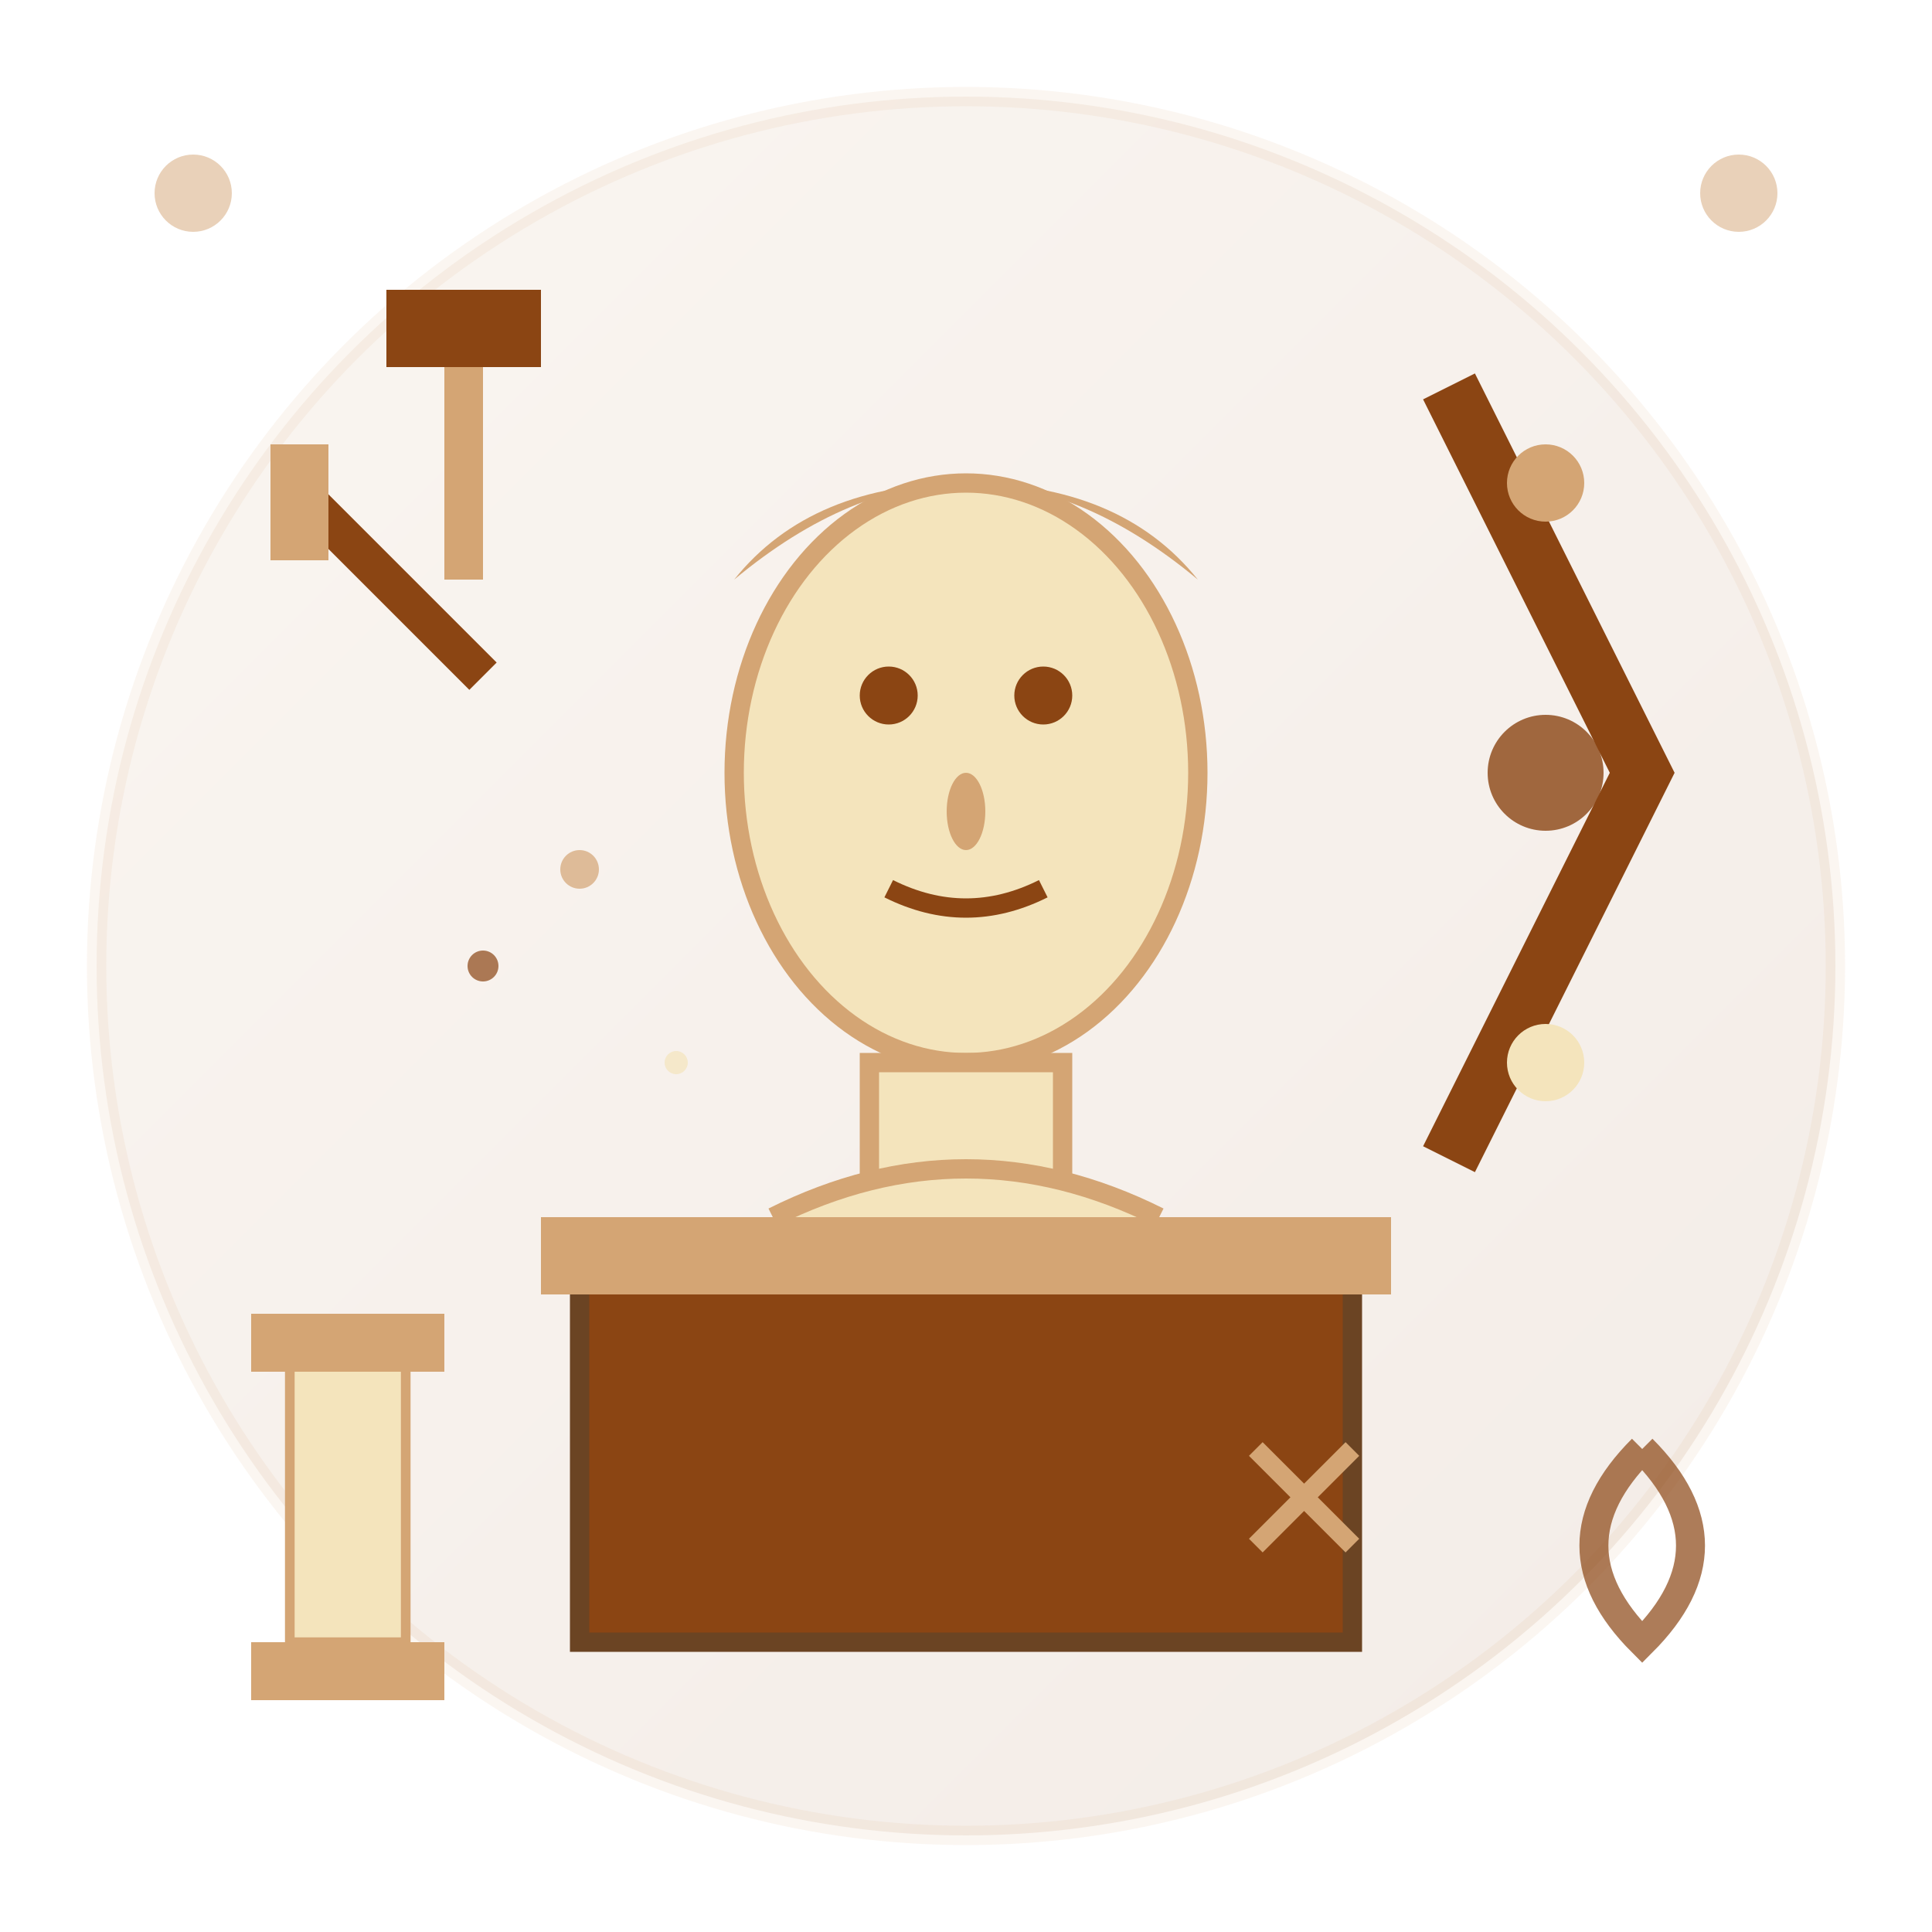 <svg xmlns="http://www.w3.org/2000/svg" viewBox="0 0 100 100" width="100" height="100">
  <defs>
    <linearGradient id="sculptureGradient" x1="0%" y1="0%" x2="100%" y2="100%">
      <stop offset="0%" style="stop-color:#d4a574;stop-opacity:1" />
      <stop offset="100%" style="stop-color:#8b4513;stop-opacity:1" />
    </linearGradient>
  </defs>
  
  <!-- Background circle -->
  <circle cx="50" cy="50" r="45" fill="url(#sculptureGradient)" opacity="0.1" stroke="#d4a574" stroke-width="1"/>
  
  <!-- Sculpture base/pedestal -->
  <rect x="30" y="65" width="40" height="20" fill="#8b4513" stroke="#6b4423" stroke-width="1"/>
  <rect x="28" y="63" width="44" height="4" fill="#d4a574"/>
  
  <!-- Classical bust sculpture -->
  <!-- Head -->
  <ellipse cx="50" cy="40" rx="12" ry="15" fill="#f4e4bc" stroke="#d4a574" stroke-width="1"/>
  
  <!-- Facial features -->
  <circle cx="46" cy="36" r="1.5" fill="#8b4513"/>
  <circle cx="54" cy="36" r="1.5" fill="#8b4513"/>
  <ellipse cx="50" cy="42" rx="1" ry="2" fill="#d4a574"/>
  <path d="M 46 46 Q 50 48 54 46" stroke="#8b4513" stroke-width="1" fill="none"/>
  
  <!-- Hair/crown -->
  <path d="M 38 30 Q 50 20 62 30 Q 58 25 50 25 Q 42 25 38 30" fill="#d4a574"/>
  
  <!-- Neck/shoulders -->
  <rect x="45" y="55" width="10" height="8" fill="#f4e4bc" stroke="#d4a574" stroke-width="1"/>
  <path d="M 40 63 Q 50 58 60 63" fill="#f4e4bc" stroke="#d4a574" stroke-width="1"/>
  
  <!-- Chisel and hammer (sculptor's tools) -->
  <line x1="15" y1="25" x2="25" y2="35" stroke="#8b4513" stroke-width="2"/>
  <rect x="14" y="23" width="3" height="6" fill="#d4a574"/>
  
  <rect x="20" y="15" width="8" height="4" fill="#8b4513"/>
  <line x1="24" y1="19" x2="24" y2="30" stroke="#d4a574" stroke-width="2"/>
  
  <!-- Stone chips -->
  <circle cx="30" cy="45" r="1" fill="#d4a574" opacity="0.7"/>
  <circle cx="25" cy="50" r="0.8" fill="#8b4513" opacity="0.7"/>
  <circle cx="35" cy="55" r="0.6" fill="#f4e4bc" opacity="0.7"/>
  
  <!-- Abstract sculpture elements -->
  <path d="M 75 20 Q 80 30 85 40 Q 80 50 75 60" stroke="#8b4513" stroke-width="3" fill="none"/>
  <circle cx="80" cy="25" r="2" fill="#d4a574"/>
  <circle cx="80" cy="40" r="3" fill="#8b4513" opacity="0.8"/>
  <circle cx="80" cy="55" r="2" fill="#f4e4bc"/>
  
  <!-- Classical column element -->
  <rect x="15" y="70" width="6" height="15" fill="#f4e4bc" stroke="#d4a574" stroke-width="0.5"/>
  <rect x="13" y="68" width="10" height="3" fill="#d4a574"/>
  <rect x="13" y="85" width="10" height="3" fill="#d4a574"/>
  
  <!-- Decorative elements -->
  <circle cx="10" cy="10" r="2" fill="#d4a574" opacity="0.5"/>
  <circle cx="90" cy="10" r="2" fill="#d4a574" opacity="0.5"/>
  
  <!-- Artistic swirls -->
  <path d="M 85 75 Q 90 80 85 85 Q 80 80 85 75" stroke="#8b4513" stroke-width="1.5" fill="none" opacity="0.7"/>
  
  <!-- Signature mark -->
  <path d="M 65 75 L 70 80 M 65 80 L 70 75" stroke="#d4a574" stroke-width="1"/>
</svg>
